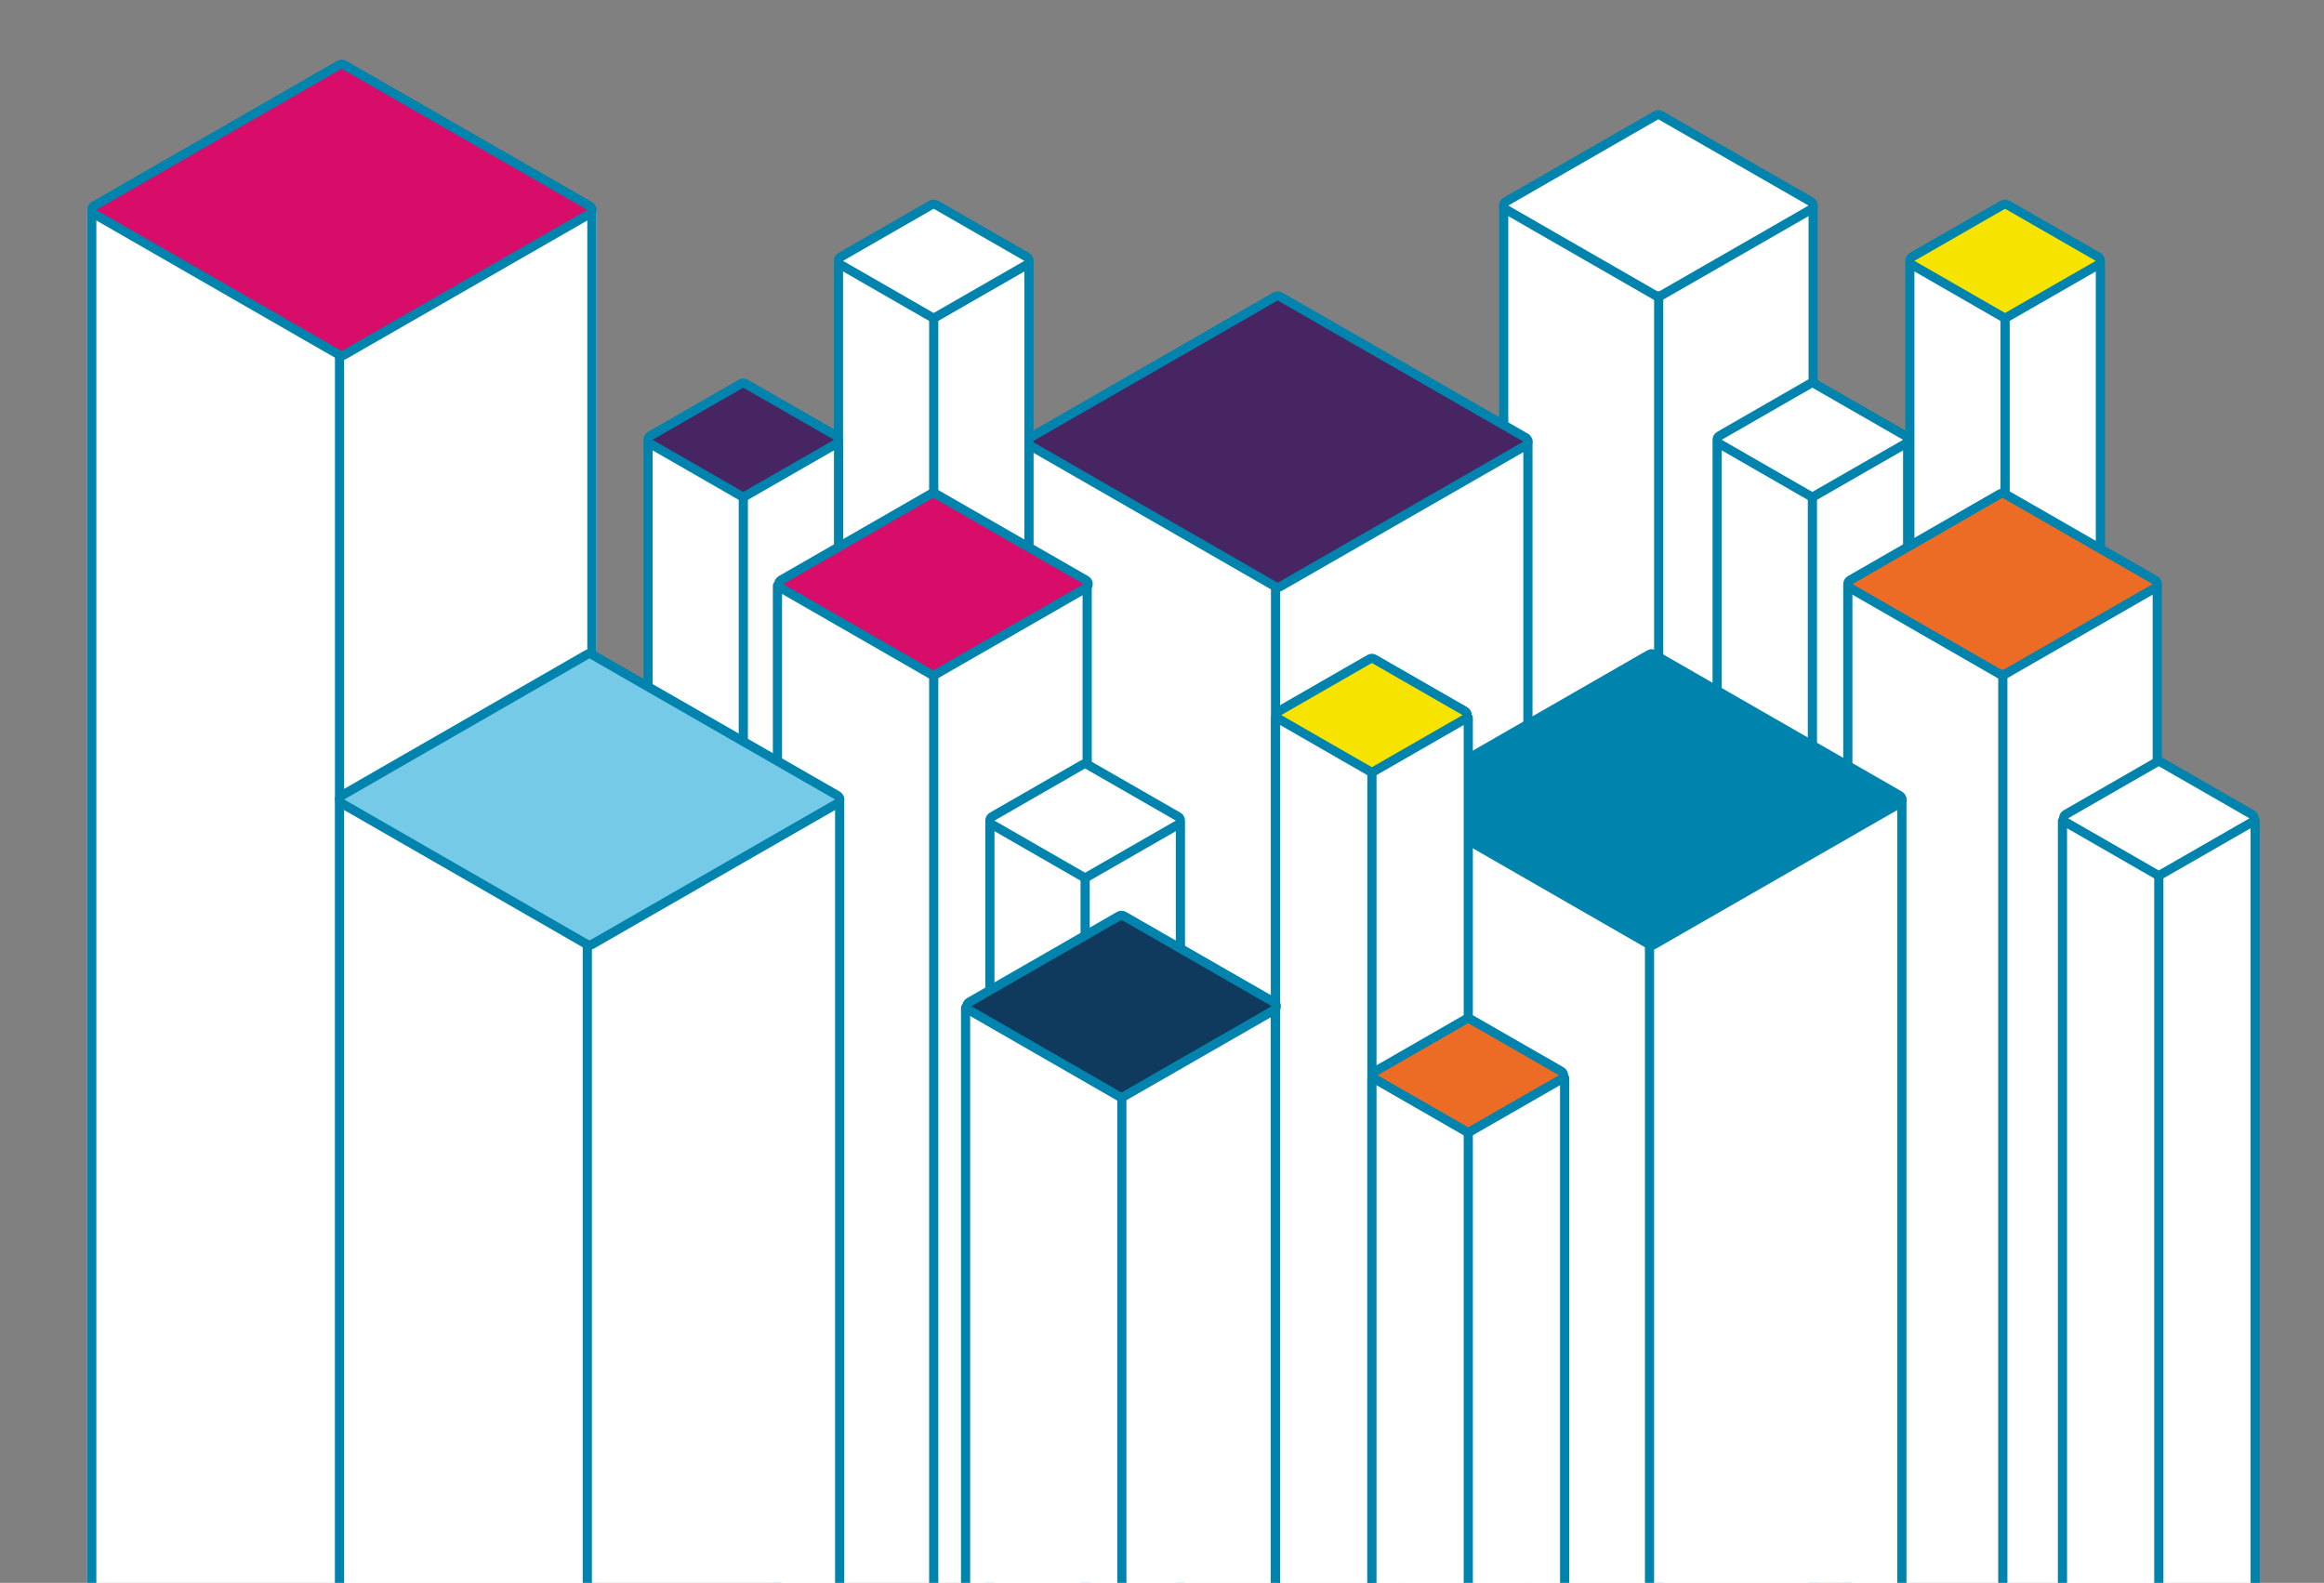 <?xml version="1.0" encoding="UTF-8"?> <svg xmlns="http://www.w3.org/2000/svg" width="1013" height="690" viewBox="0 0 1013 690" fill="none"><rect x="0" y="0" width="1013" height="690" fill="#808080" stroke="none"/><g clip-path="url(#clip0_1170_684)"><rect x="833" y="113.532" width="82" height="410" fill="white"></rect><path d="M873.099 89.204C873.694 88.913 874.397 88.933 874.975 89.266L914.518 111.982C915.139 112.339 915.522 113 915.522 113.716C915.522 114.432 915.139 115.093 914.518 115.45L874.975 138.167C874.358 138.521 873.599 138.521 872.982 138.166L833.48 115.449C832.86 115.092 832.477 114.431 832.477 113.715C832.478 112.999 832.86 112.338 833.48 111.981L872.982 89.267L873.099 89.204Z" fill="#F7E300" stroke="#0083AD" stroke-width="4" stroke-linejoin="round"></path><line x1="915.522" y1="114.906" x2="915.522" y2="521.645" stroke="#0083AD" stroke-width="4" stroke-linecap="round"></line><line x1="832.474" y1="521.645" x2="832.474" y2="114.906" stroke="#0083AD" stroke-width="4" stroke-linecap="round"></line><rect x="872" y="138" width="4" height="387" fill="#0083AD"></rect><rect x="655" y="89.304" width="135.763" height="678.815" fill="white"></rect><path d="M721.968 50.204C722.562 49.913 723.265 49.933 723.844 50.266L789.313 87.876C789.934 88.233 790.317 88.894 790.317 89.61C790.317 90.326 789.934 90.987 789.313 91.344L723.844 128.954C723.227 129.309 722.467 129.309 721.85 128.954L656.449 91.342C655.829 90.985 655.446 90.324 655.446 89.608C655.446 88.893 655.829 88.232 656.449 87.875L721.85 50.267L721.968 50.204Z" fill="white" stroke="#0083AD" stroke-width="4" stroke-linejoin="round"></path><line x1="790.317" y1="90.269" x2="790.317" y2="766.307" stroke="#0083AD" stroke-width="4" stroke-linecap="round"></line><line x1="655.44" y1="766.307" x2="655.44" y2="90.269" stroke="#0083AD" stroke-width="4" stroke-linecap="round"></line><rect x="721" y="127" width="4" height="641" fill="#0083AD"></rect><rect x="749" y="191.532" width="82" height="410" fill="white"></rect><path d="M789.099 167.204C789.694 166.913 790.397 166.933 790.975 167.266L830.518 189.982C831.139 190.339 831.522 191 831.522 191.716C831.522 192.432 831.139 193.093 830.518 193.45L790.975 216.167C790.358 216.521 789.599 216.521 788.982 216.166L749.48 193.449C748.86 193.092 748.477 192.431 748.477 191.715C748.478 190.999 748.86 190.338 749.48 189.981L788.982 167.267L789.099 167.204Z" fill="white" stroke="#0083AD" stroke-width="4" stroke-linejoin="round"></path><line x1="831.522" y1="192.906" x2="831.522" y2="599.645" stroke="#0083AD" stroke-width="4" stroke-linecap="round"></line><line x1="748.474" y1="599.645" x2="748.474" y2="192.906" stroke="#0083AD" stroke-width="4" stroke-linecap="round"></line><rect x="788" y="216" width="4" height="387" fill="#0083AD"></rect><rect x="805" y="254" width="136" height="1203" fill="white"></rect><path d="M871.968 215.204C872.562 214.913 873.265 214.933 873.844 215.266L939.313 252.876C939.934 253.233 940.317 253.894 940.317 254.61C940.317 255.326 939.934 255.987 939.313 256.344L873.844 293.954C873.227 294.309 872.467 294.309 871.85 293.954L806.449 256.342C805.829 255.985 805.446 255.324 805.446 254.608C805.446 253.893 805.829 253.232 806.449 252.875L871.85 215.267L871.968 215.204Z" fill="#ED6C25" stroke="#0083AD" stroke-width="4" stroke-linejoin="round"></path><line x1="940.317" y1="255.269" x2="940.317" y2="931.307" stroke="#0083AD" stroke-width="4" stroke-linecap="round"></line><line x1="805.44" y1="931.307" x2="805.44" y2="255.269" stroke="#0083AD" stroke-width="4" stroke-linecap="round"></line><rect x="871" y="292" width="4" height="1170" fill="#0083AD"></rect><rect x="900" y="357" width="82" height="1101" fill="white"></rect><path d="M940.099 332.204C940.694 331.913 941.397 331.933 941.975 332.266L981.518 354.982C982.139 355.339 982.522 356 982.522 356.716C982.522 357.432 982.139 358.093 981.518 358.45L941.975 381.167C941.358 381.521 940.599 381.521 939.982 381.166L900.48 358.449C899.86 358.092 899.477 357.431 899.477 356.715C899.478 355.999 899.86 355.338 900.48 354.981L939.982 332.267L940.099 332.204Z" fill="white" stroke="#0083AD" stroke-width="4" stroke-linejoin="round"></path><line x1="982.998" y1="357.906" x2="982.998" y2="1455.91" stroke="#0083AD" stroke-width="4" stroke-linecap="round"></line><line x1="898.998" y1="1455.91" x2="898.998" y2="357.906" stroke="#0083AD" stroke-width="4" stroke-linecap="round"></line><rect x="939" y="381" width="4" height="1077" fill="#0083AD"></rect><rect x="446" y="192.307" width="222" height="1266" fill="white"></rect><path d="M555.946 129.267C556.563 128.912 557.323 128.911 557.94 129.266L664.996 190.766C665.617 191.122 666 191.784 666 192.5C666 193.216 665.617 193.878 664.996 194.234L557.94 255.734C557.323 256.089 556.563 256.088 555.946 255.733L449.003 194.231C448.382 193.875 448 193.213 448 192.497C448 191.781 448.383 191.12 449.003 190.764L555.946 129.267Z" fill="#462562" stroke="#0083AD" stroke-width="4" stroke-linejoin="round"></path><line x1="666" y1="192.307" x2="666" y2="1456.31" stroke="#0083AD" stroke-width="4" stroke-linecap="round"></line><line x1="448" y1="1456.31" x2="448" y2="192.307" stroke="#0083AD" stroke-width="4" stroke-linecap="round"></line><rect x="554" y="256" width="4" height="1202" fill="#0083AD"></rect><rect x="366" y="113.532" width="82" height="410" fill="white"></rect><path d="M406.099 89.204C406.694 88.913 407.397 88.933 407.975 89.266L447.518 111.982C448.139 112.339 448.522 113 448.522 113.716C448.522 114.432 448.139 115.093 447.518 115.45L407.975 138.167C407.358 138.521 406.599 138.521 405.982 138.166L366.48 115.449C365.86 115.092 365.477 114.431 365.477 113.715C365.478 112.999 365.86 112.338 366.48 111.981L405.982 89.267L406.099 89.204Z" fill="white" stroke="#0083AD" stroke-width="4" stroke-linejoin="round"></path><line x1="448.522" y1="114.906" x2="448.522" y2="521.645" stroke="#0083AD" stroke-width="4" stroke-linecap="round"></line><line x1="365.474" y1="521.645" x2="365.474" y2="114.906" stroke="#0083AD" stroke-width="4" stroke-linecap="round"></line><rect x="405" y="138" width="4" height="387" fill="#0083AD"></rect><rect x="283" y="191.532" width="82" height="410" fill="white"></rect><path d="M323.099 167.204C323.694 166.913 324.397 166.933 324.975 167.266L364.518 189.982C365.139 190.339 365.522 191 365.522 191.716C365.522 192.432 365.139 193.093 364.518 193.45L324.975 216.167C324.358 216.521 323.599 216.521 322.982 216.166L283.48 193.449C282.86 193.092 282.477 192.431 282.477 191.715C282.478 190.999 282.86 190.338 283.48 189.981L322.982 167.267L323.099 167.204Z" fill="#462562" stroke="#0083AD" stroke-width="4" stroke-linejoin="round"></path><line x1="365.522" y1="192.906" x2="365.522" y2="599.645" stroke="#0083AD" stroke-width="4" stroke-linecap="round"></line><line x1="282.474" y1="599.645" x2="282.474" y2="192.906" stroke="#0083AD" stroke-width="4" stroke-linecap="round"></line><rect x="322" y="216" width="4" height="387" fill="#0083AD"></rect><rect x="338.881" y="255.269" width="136" height="1203" fill="white"></rect><path d="M405.967 215.204C406.561 214.913 407.264 214.933 407.843 215.266L473.313 252.876C473.933 253.233 474.317 253.894 474.317 254.61C474.317 255.326 473.933 255.987 473.313 256.344L407.843 293.954C407.226 294.309 406.467 294.309 405.85 293.954L340.448 256.342C339.828 255.985 339.446 255.324 339.446 254.608C339.446 253.893 339.828 253.232 340.448 252.875L405.85 215.267L405.967 215.204Z" fill="#D80D69" stroke="#0083AD" stroke-width="4" stroke-linejoin="round"></path><line x1="473.881" y1="255.269" x2="473.881" y2="1456.27" stroke="#0083AD" stroke-width="4" stroke-linecap="round"></line><line x1="338.881" y1="1456.27" x2="338.881" y2="255.269" stroke="#0083AD" stroke-width="4" stroke-linecap="round"></line><rect x="405" y="294" width="4" height="1163" fill="#0083AD"></rect><rect x="432" y="357.532" width="82" height="410" fill="white"></rect><path d="M472.099 333.204C472.694 332.913 473.397 332.933 473.975 333.266L513.518 355.982C514.139 356.339 514.522 357 514.522 357.716C514.522 358.432 514.139 359.093 513.518 359.45L473.975 382.167C473.358 382.521 472.599 382.521 471.982 382.166L432.48 359.449C431.86 359.092 431.477 358.431 431.477 357.715C431.478 356.999 431.86 356.338 432.48 355.981L471.982 333.267L472.099 333.204Z" fill="white" stroke="#0083AD" stroke-width="4" stroke-linejoin="round"></path><line x1="514.522" y1="358.906" x2="514.522" y2="765.645" stroke="#0083AD" stroke-width="4" stroke-linecap="round"></line><line x1="431.474" y1="765.645" x2="431.474" y2="358.906" stroke="#0083AD" stroke-width="4" stroke-linecap="round"></line><rect x="471" y="382" width="4" height="387" fill="#0083AD"></rect><rect x="609" y="348" width="222" height="1110" fill="white"></rect><path d="M718.946 285.267C719.563 284.912 720.323 284.911 720.94 285.266L827.996 346.766C828.617 347.122 829 347.784 829 348.5C829 349.216 828.617 349.878 827.996 350.234L720.94 411.734C720.323 412.089 719.563 412.088 718.946 411.733L612.003 350.231C611.382 349.875 611 349.213 611 348.497C611 347.781 611.383 347.12 612.003 346.764L718.946 285.267Z" fill="#0083AD" stroke="#0083AD" stroke-width="4" stroke-linejoin="round"></path><line x1="829" y1="348.307" x2="829" y2="1456.31" stroke="#0083AD" stroke-width="4" stroke-linecap="round"></line><line x1="610.99" y1="1456.31" x2="610.99" y2="348.307" stroke="#0083AD" stroke-width="4" stroke-linecap="round"></line><rect x="717" y="410" width="4" height="1048" fill="#0083AD"></rect><rect x="557" y="312.906" width="82" height="1139" fill="white"></rect><path d="M597.099 287.204C597.694 286.913 598.397 286.933 598.975 287.266L638.518 309.982C639.139 310.339 639.522 311 639.522 311.716C639.522 312.432 639.139 313.093 638.518 313.45L598.975 336.167C598.358 336.521 597.599 336.521 596.982 336.166L557.48 313.449C556.86 313.092 556.477 312.431 556.477 311.715C556.478 310.999 556.86 310.338 557.48 309.981L596.982 287.267L597.099 287.204Z" fill="#F7E300" stroke="#0083AD" stroke-width="4" stroke-linejoin="round"></path><line x1="640" y1="312.906" x2="640" y2="1449.91" stroke="#0083AD" stroke-width="4" stroke-linecap="round"></line><line x1="556" y1="1449.91" x2="556" y2="312.906" stroke="#0083AD" stroke-width="4" stroke-linecap="round"></line><rect x="596" y="336" width="4" height="1121" fill="#0083AD"></rect><rect x="599" y="468.906" width="82" height="988" fill="white"></rect><path d="M639.099 444.204C639.694 443.913 640.397 443.933 640.975 444.266L680.518 466.982C681.139 467.339 681.522 468 681.522 468.716C681.522 469.432 681.139 470.093 680.518 470.45L640.975 493.167C640.358 493.521 639.599 493.521 638.982 493.166L599.48 470.449C598.86 470.092 598.477 469.431 598.477 468.715C598.478 467.999 598.86 467.338 599.48 466.981L638.982 444.267L639.099 444.204Z" fill="#ED6C25" stroke="#0083AD" stroke-width="4" stroke-linejoin="round"></path><line x1="682" y1="469.906" x2="682" y2="1455.91" stroke="#0083AD" stroke-width="4" stroke-linecap="round"></line><line x1="598" y1="1455.91" x2="598" y2="469.906" stroke="#0083AD" stroke-width="4" stroke-linecap="round"></line><rect x="638" y="493" width="4" height="964" fill="#0083AD"></rect><rect x="38" y="91" width="222" height="1366" fill="white"></rect><path d="M147.946 28.267C148.563 27.912 149.323 27.911 149.94 28.266L256.996 89.766C257.617 90.122 258 90.784 258 91.5C258 92.216 257.617 92.878 256.996 93.234L149.94 154.734C149.323 155.089 148.563 155.088 147.946 154.733L41.003 93.231C40.383 92.875 40 92.213 40 91.497C40 90.781 40.383 90.12 41.003 89.764L147.946 28.267Z" fill="#D80D69" stroke="#0083AD" stroke-width="4" stroke-linejoin="round"></path><line x1="257.995" y1="91.307" x2="257.995" y2="1456.31" stroke="#0083AD" stroke-width="4" stroke-linecap="round"></line><line x1="39.995" y1="1456.31" x2="39.995" y2="91.307" stroke="#0083AD" stroke-width="4" stroke-linecap="round"></line><rect x="146" y="153" width="4" height="1305" fill="#0083AD"></rect><rect x="420.881" y="439.269" width="136" height="1019" fill="white"></rect><path d="M487.967 399.204C488.561 398.913 489.264 398.933 489.843 399.266L555.313 436.876C555.933 437.233 556.317 437.894 556.317 438.61C556.317 439.326 555.933 439.987 555.313 440.344L489.843 477.954C489.226 478.309 488.467 478.309 487.85 477.954L422.448 440.342C421.828 439.985 421.446 439.324 421.446 438.608C421.446 437.893 421.828 437.232 422.448 436.875L487.85 399.267L487.967 399.204Z" fill="#0F3A5D" stroke="#0083AD" stroke-width="4" stroke-linejoin="round"></path><line x1="555.881" y1="439.269" x2="555.881" y2="1456.27" stroke="#0083AD" stroke-width="4" stroke-linecap="round"></line><line x1="420.881" y1="1456.27" x2="420.881" y2="439.269" stroke="#0083AD" stroke-width="4" stroke-linecap="round"></line><rect x="487" y="478" width="4" height="980" fill="#0083AD"></rect><rect x="146" y="348" width="222" height="1110" fill="white"></rect><path d="M255.946 285.267C256.563 284.912 257.323 284.911 257.94 285.266L364.996 346.766C365.617 347.122 366 347.784 366 348.5C366 349.216 365.617 349.878 364.996 350.234L257.94 411.734C257.323 412.089 256.563 412.088 255.946 411.733L149.003 350.231C148.382 349.875 148 349.213 148 348.497C148 347.781 148.383 347.12 149.003 346.764L255.946 285.267Z" fill="#74CAE7" stroke="#0083AD" stroke-width="4" stroke-linejoin="round"></path><line x1="366" y1="348.307" x2="366" y2="1456.31" stroke="#0083AD" stroke-width="4" stroke-linecap="round"></line><line x1="147.99" y1="1456.31" x2="147.99" y2="348.307" stroke="#0083AD" stroke-width="4" stroke-linecap="round"></line><rect x="254" y="410" width="4" height="1048" fill="#0083AD"></rect></g><defs><clipPath id="clip0_1170_684"><rect width="1013" height="690" fill="white"></rect></clipPath></defs></svg> 